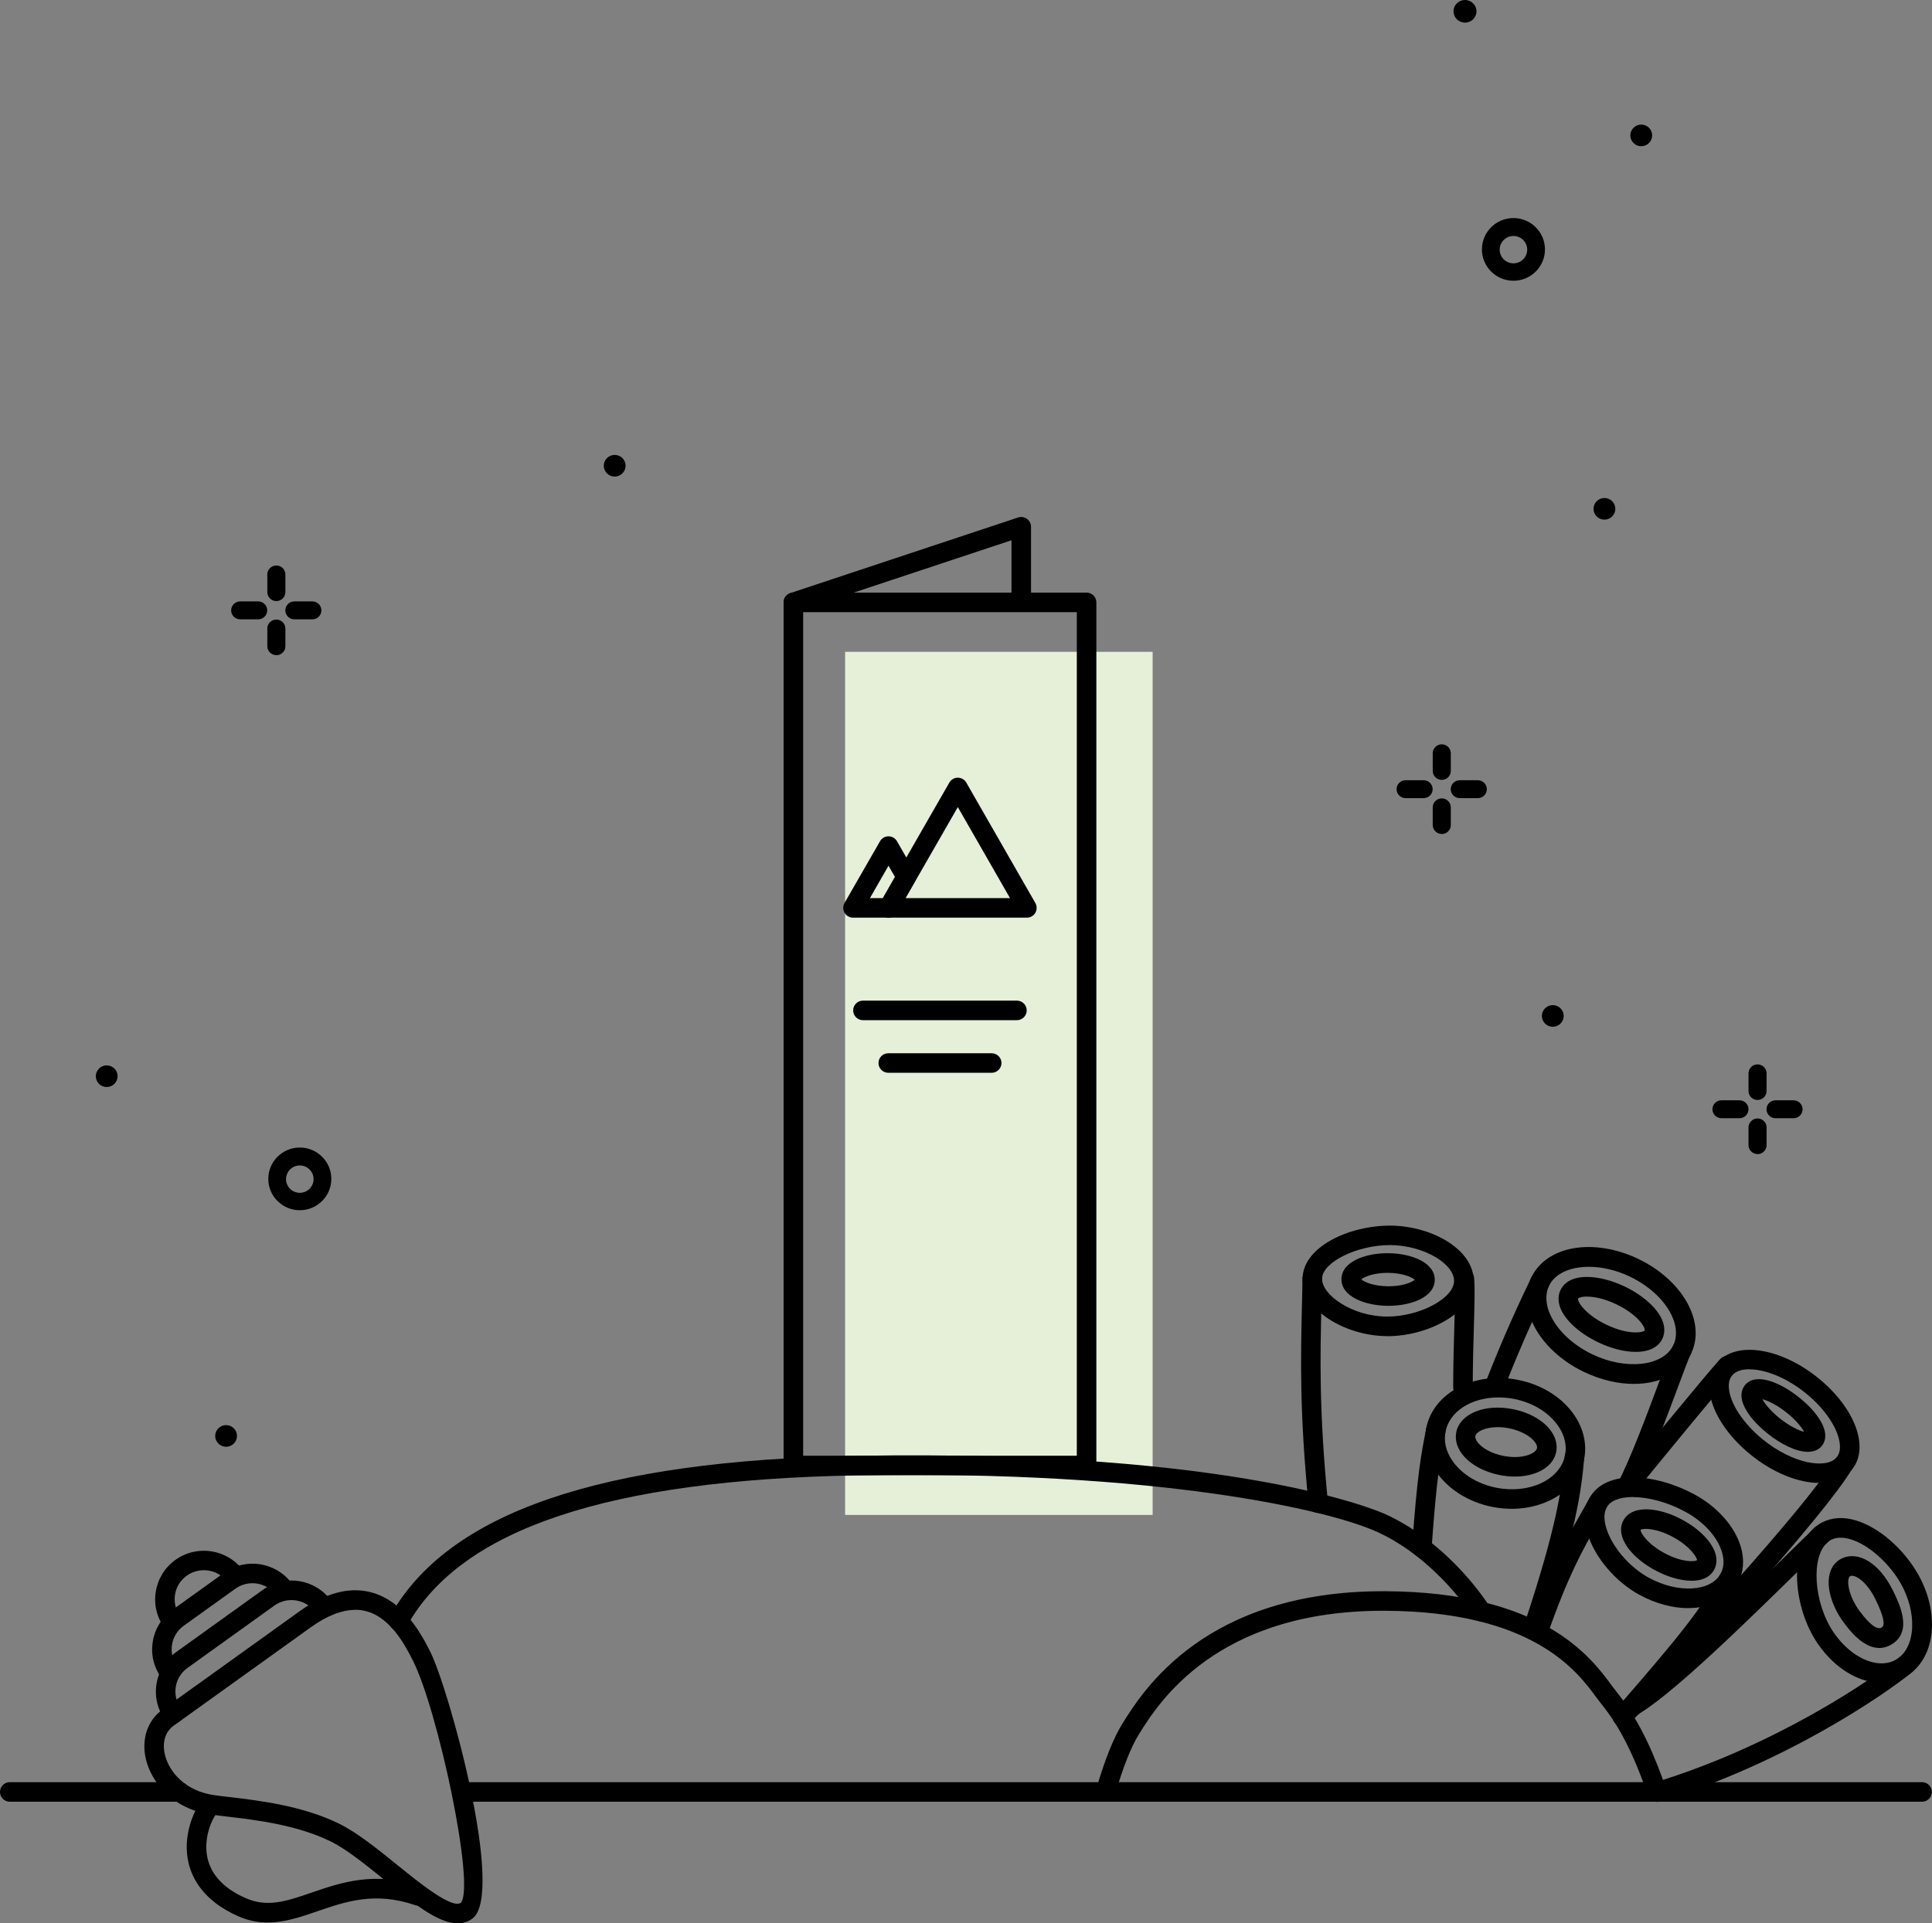<?xml version="1.0" encoding="UTF-8"?><svg id="a" xmlns="http://www.w3.org/2000/svg" width="237.21" height="236.21" viewBox="0 0 237.21 236.21"><rect x="0" y="0" width="237.21" height="236.21" fill="#808080" stroke="none"/><g><rect x="103.76" y="80.05" width="37.76" height="106" fill="#e6efd8"/><path d="M133.41,181.18h-36c-.66,0-1.2-.54-1.2-1.2V73.98c0-.66,.54-1.2,1.2-1.2h36c.66,0,1.2,.54,1.2,1.2v106c0,.66-.54,1.2-1.2,1.2Zm-34.8-2.4h33.6V75.18h-33.6v103.6Z"/><path d="M97.41,75.18c-.5,0-.97-.32-1.14-.82-.21-.63,.13-1.31,.76-1.52l27.98-9.29c.36-.12,.77-.06,1.08,.17,.31,.23,.5,.59,.5,.97v9.1c0,.66-.54,1.2-1.2,1.2s-1.2-.54-1.2-1.2v-7.44l-26.4,8.76c-.12,.04-.25,.06-.38,.06Z"/><path d="M124.86,125.29h-18.91c-.66,0-1.2-.54-1.2-1.2s.54-1.2,1.2-1.2h18.91c.66,0,1.2,.54,1.2,1.2s-.54,1.2-1.2,1.2Z"/><path d="M121.76,131.75h-12.7c-.66,0-1.2-.54-1.2-1.2s.54-1.2,1.2-1.2h12.7c.66,0,1.2,.54,1.2,1.2s-.54,1.2-1.2,1.2Z"/><g><path d="M126.08,112.7h-16.97c-.43,0-.82-.23-1.04-.6-.21-.37-.22-.83,0-1.2l8.49-14.79c.21-.37,.61-.6,1.04-.6h0c.43,0,.83,.23,1.04,.6l8.48,14.79c.21,.37,.21,.83,0,1.2-.21,.37-.61,.6-1.04,.6Zm-14.9-2.4h12.83l-6.41-11.18-6.42,11.18Z"/><path d="M109.08,112.7h-4.35c-.43,0-.82-.23-1.04-.6-.21-.37-.22-.83,0-1.2l4.36-7.59c.21-.37,.61-.6,1.04-.6h0c.43,0,.83,.23,1.04,.6l2.18,3.8c.21,.37,.21,.82,0,1.19l-2.18,3.8c-.21,.37-.61,.6-1.04,.6Zm-2.28-2.4h1.59l1.49-2.6-.79-1.38-2.28,3.98Z"/></g></g><path d="M181.28,1.39c0,.77-.63,1.39-1.41,1.39s-1.41-.62-1.41-1.39,.63-1.39,1.41-1.39,1.41,.62,1.41,1.39h0Z"/><path d="M185.82,34.48c-2.14,0-3.87-1.73-3.87-3.85,0-2.13,1.73-3.85,3.87-3.85,2.14,0,3.87,1.73,3.87,3.85s-1.73,3.85-3.87,3.85h0Zm0-5.5c-.93,0-1.69,.75-1.69,1.68s.76,1.68,1.69,1.68,1.69-.75,1.69-1.68-.76-1.68-1.69-1.68h0Z"/><g><path d="M215.79,135.09c-.61,0-1.11-.49-1.11-1.1h0v-2.17c0-.61,.5-1.1,1.11-1.1s1.11,.49,1.11,1.1h0v2.2c-.02,.6-.51,1.07-1.11,1.07Z"/><path d="M215.79,141.73c-.61,0-1.11-.49-1.11-1.1h0v-2.17c0-.61,.5-1.1,1.11-1.1s1.11,.49,1.11,1.1h0v2.2c-.01,.6-.51,1.08-1.11,1.08Z"/><path d="M213.57,137.33h-2.21c-.61,0-1.11-.49-1.11-1.1,0-.61,.5-1.1,1.11-1.1h2.21c.61,0,1.11,.49,1.11,1.1,0,.61-.5,1.1-1.11,1.1Z"/><path d="M220.21,137.33h-2.21c-.61,0-1.11-.49-1.11-1.1,0-.61,.5-1.1,1.11-1.1h2.21c.61,0,1.11,.49,1.11,1.1,0,.61-.5,1.1-1.11,1.1Z"/></g><g><path d="M177.02,95.78c-.61,0-1.11-.49-1.11-1.1h0v-2.17c0-.61,.5-1.1,1.11-1.1s1.11,.49,1.11,1.1h0v2.2c-.02,.6-.51,1.07-1.11,1.07Z"/><path d="M177.02,102.42c-.61,0-1.11-.49-1.11-1.1h0v-2.17c0-.61,.5-1.1,1.11-1.1s1.11,.49,1.11,1.1h0v2.2c-.01,.6-.51,1.08-1.11,1.08Z"/><path d="M174.79,98.02h-2.21c-.61,0-1.11-.49-1.11-1.1,0-.61,.5-1.1,1.11-1.1h2.21c.61,0,1.11,.49,1.11,1.1,0,.61-.5,1.1-1.11,1.1Z"/><path d="M181.44,98.02h-2.21c-.61,0-1.11-.49-1.11-1.1,0-.61,.5-1.1,1.11-1.1h2.21c.61,0,1.11,.49,1.11,1.1,0,.61-.5,1.1-1.11,1.1Z"/></g><g><path d="M33.93,73.82c-.61,0-1.11-.49-1.11-1.1h0v-2.17c0-.61,.5-1.1,1.11-1.1s1.11,.49,1.11,1.1h0v2.2c-.02,.6-.51,1.07-1.11,1.07Z"/><path d="M33.93,80.46c-.61,0-1.11-.49-1.11-1.1h0v-2.17c0-.61,.5-1.1,1.11-1.1s1.11,.49,1.11,1.1h0v2.2c-.01,.6-.51,1.08-1.11,1.08Z"/><path d="M31.7,76.06h-2.21c-.61,0-1.11-.49-1.11-1.1,0-.61,.5-1.1,1.11-1.1h2.21c.61,0,1.11,.49,1.11,1.1,0,.61-.5,1.1-1.11,1.1Z"/><path d="M38.35,76.06h-2.21c-.61,0-1.11-.49-1.11-1.1,0-.61,.5-1.1,1.11-1.1h2.21c.61,0,1.11,.49,1.11,1.1,0,.61-.5,1.1-1.11,1.1Z"/></g><path d="M36.81,148.63c-2.14,0-3.87-1.73-3.87-3.85s1.73-3.85,3.87-3.85,3.87,1.73,3.87,3.85c0,2.13-1.74,3.85-3.87,3.85Zm0-5.5c-.93,0-1.69,.75-1.69,1.68s.76,1.68,1.69,1.68,1.69-.75,1.69-1.68-.76-1.68-1.69-1.68Z"/><path d="M202.85,16.63c0,.73-.6,1.33-1.34,1.33s-1.34-.6-1.34-1.33,.6-1.33,1.34-1.33c.73,0,1.33,.58,1.34,1.31,0,0,0,.01,0,.02Z"/><path d="M76.81,57.2c0,.73-.6,1.33-1.34,1.33s-1.34-.6-1.34-1.33,.6-1.33,1.34-1.33c.73,0,1.33,.58,1.34,1.31,0,0,0,.01,0,.02Z"/><path d="M198.33,62.49c0,.73-.6,1.33-1.34,1.33s-1.34-.6-1.34-1.33,.6-1.33,1.34-1.33c.73,0,1.33,.58,1.34,1.31,0,0,0,.01,0,.02Z"/><path d="M191.99,124.77c0,.73-.6,1.33-1.34,1.33s-1.34-.6-1.34-1.33,.6-1.33,1.34-1.33c.73,0,1.33,.58,1.34,1.31,0,0,0,.01,0,.02Z"/><path d="M29.1,176.35c0,.73-.6,1.33-1.34,1.33s-1.34-.6-1.34-1.33,.6-1.33,1.34-1.33c.73,0,1.33,.58,1.34,1.31,0,0,0,.01,0,.02Z"/><path d="M14.44,132.17c0,.73-.6,1.33-1.34,1.33s-1.34-.6-1.34-1.33,.6-1.33,1.34-1.33c.73,0,1.33,.58,1.34,1.31,0,0,0,.01,0,.02Z"/><path d="M235.99,221.27H57c-.66,0-1.2-.54-1.2-1.2s.54-1.2,1.2-1.2H235.99c.66,0,1.2,.54,1.2,1.2s-.54,1.2-1.2,1.2Z"/><path d="M22.06,221.27H1.2c-.66,0-1.2-.54-1.2-1.2s.54-1.2,1.2-1.2H22.06c.66,0,1.2,.54,1.2,1.2s-.54,1.2-1.2,1.2Z"/><path d="M48.94,200.27c-.2,0-.4-.05-.58-.15-.58-.32-.79-1.05-.47-1.63,7.06-12.71,25.85-19.16,57.42-19.7,46.76-.8,64.08,6.84,64.79,7.17,7.97,3.64,12.6,11.03,12.79,11.34,.35,.56,.17,1.3-.39,1.65-.56,.35-1.3,.17-1.65-.39-.04-.07-4.46-7.09-11.75-10.42-5.88-2.68-26.76-7.6-63.75-6.95-30.64,.53-48.75,6.57-55.36,18.47-.22,.39-.63,.62-1.05,.62Z"/><path d="M203.45,221.28c-.5,0-.96-.31-1.13-.81-1.73-5.01-3.48-8.46-5.68-11.17-.2-.25-.42-.54-.67-.88-2.31-3.14-7.73-10.5-25.86-10.6-.1,0-.19,0-.29,0-20.54,0-27.62,11.38-29.96,15.13-.99,1.58-1.98,4.09-2.96,7.46-.19,.64-.85,1-1.49,.82-.64-.18-1-.85-.82-1.49,1.04-3.58,2.12-6.29,3.22-8.06,2.51-4.03,10.13-16.26,32-16.26,.1,0,.2,0,.3,0,19.34,.1,25.25,8.14,27.78,11.58,.23,.31,.42,.57,.6,.79,3.05,3.77,4.85,8.34,6.08,11.9,.22,.63-.12,1.31-.74,1.53-.13,.04-.26,.07-.39,.07Z"/><g><path d="M21.24,211.72c-.37,0-.74-.17-.97-.5-.94-1.29-1.31-2.87-1.05-4.44,.26-1.57,1.11-2.96,2.41-3.89l10.67-7.66c2.68-1.92,6.42-1.32,8.35,1.35,.39,.54,.27,1.29-.27,1.68-.54,.39-1.29,.27-1.68-.27-1.16-1.6-3.4-1.96-5.01-.81l-10.67,7.66c-.78,.56-1.29,1.38-1.44,2.32-.15,.94,.07,1.88,.63,2.65,.39,.54,.27,1.29-.27,1.67-.21,.15-.46,.23-.7,.23Z"/><path d="M56.2,236.21c-2.42,0-5.49-2.49-8.94-5.29-2.31-1.87-4.69-3.81-6.7-4.79h0c-4.14-2.03-9.26-2.63-12.65-3.03-.71-.08-1.36-.16-1.91-.24-4.9-.69-7.41-4.06-8.07-6.74-.61-2.46,.15-4.81,1.98-6.13l16.82-12.07c3.12-2.24,6.05-3.05,8.7-2.4,4.2,1.02,6.43,5.42,7.38,7.3,2.31,4.55,9.27,29.87,5.17,32.82-.54,.39-1.14,.57-1.78,.57Zm-12.58-38.5c-1.65,0-3.49,.72-5.49,2.16l-16.82,12.07c-1.03,.74-1.43,2.09-1.05,3.6,.48,1.95,2.36,4.41,6.07,4.93,.54,.08,1.17,.15,1.86,.23,3.55,.42,8.92,1.05,13.43,3.26h0c2.25,1.11,4.75,3.13,7.16,5.08,2.67,2.16,6.7,5.44,7.81,4.64,1.77-2.15-2.84-23.73-5.9-29.75-.88-1.74-2.7-5.32-5.82-6.08-.4-.1-.81-.15-1.24-.15Z"/><path d="M20.78,206.54c-.37,0-.74-.17-.97-.5-.94-1.29-1.31-2.87-1.05-4.44,.26-1.58,1.11-2.96,2.41-3.89l6.34-4.55c2.68-1.92,6.42-1.32,8.35,1.35,.39,.54,.27,1.29-.27,1.68-.54,.39-1.29,.27-1.68-.27-1.16-1.6-3.4-1.96-5.01-.81l-6.34,4.55c-.78,.56-1.29,1.38-1.44,2.32-.15,.94,.07,1.88,.63,2.65,.39,.54,.27,1.29-.27,1.68-.21,.15-.46,.23-.7,.23Z"/><path d="M21.15,200.4c-.37,0-.74-.17-.97-.5-.94-1.29-1.31-2.87-1.05-4.44,.26-1.57,1.11-2.96,2.41-3.89,2.68-1.92,6.42-1.31,8.35,1.35,.39,.54,.27,1.29-.27,1.67-.54,.39-1.29,.27-1.68-.27-1.15-1.6-3.4-1.96-5.01-.81-.78,.56-1.29,1.38-1.44,2.32-.15,.94,.07,1.88,.63,2.65,.39,.54,.27,1.29-.27,1.67-.21,.15-.46,.23-.7,.23Z"/><path d="M32.9,236.11c-1.19,0-2.42-.22-3.71-.8-4.18-1.86-5.6-4.59-6.05-6.56-.75-3.26,.64-6.44,1.69-7.68,.43-.5,1.19-.57,1.69-.14s.57,1.19,.14,1.69c-.61,.71-1.74,3.11-1.18,5.59,.48,2.09,2.05,3.74,4.68,4.9,2.68,1.19,5.06,.37,8.08-.67,3.68-1.26,7.84-2.7,13.54-.73,.63,.22,.96,.9,.74,1.53-.22,.63-.9,.96-1.53,.74-4.92-1.69-8.51-.46-11.98,.73-2.06,.71-4.04,1.39-6.13,1.39Z"/></g><g><path d="M200.6,169.96c-1.93,0-4.04-.48-6.12-1.47-3.19-1.53-5.66-4.05-6.6-6.74-.61-1.74-.56-3.42,.15-4.89,1.88-3.89,7.65-4.87,13.14-2.24,3.19,1.53,5.66,4.05,6.6,6.74,.61,1.74,.56,3.43-.15,4.89h0c-1.17,2.42-3.84,3.71-7.02,3.71Zm-5.53-14.38c-2.26,0-4.14,.8-4.88,2.33-.53,1.1-.32,2.27-.05,3.05,.74,2.11,2.75,4.11,5.37,5.37,4.14,1.98,8.69,1.47,9.94-1.12h0c.53-1.11,.32-2.27,.05-3.05-.74-2.11-2.75-4.11-5.37-5.37-1.7-.82-3.48-1.21-5.06-1.21Z"/><path d="M200.85,166.03c-1.44,0-3.12-.45-4.65-1.19-2.33-1.12-4.12-2.77-4.66-4.31-.33-.95-.15-1.67,.06-2.1,1.08-2.24,4.79-1.91,7.9-.42,2.33,1.12,4.12,2.77,4.66,4.31,.33,.95,.15,1.67-.06,2.1h0c-.55,1.13-1.77,1.61-3.25,1.61Zm2.17-2.13h0Zm-8.15-4.67c-.66,0-1.06,.14-1.11,.25-.13,.33,.85,1.95,3.48,3.21,2.77,1.33,4.58,.94,4.7,.7,0-.01,.01-.1-.04-.26-.26-.75-1.45-1.99-3.43-2.94-1.53-.73-2.77-.95-3.59-.95Z"/><path d="M170.33,164.09h-.09c-4.89-.03-10.34-3.06-10.31-7.06,.03-3.88,5.68-6.54,10.83-6.51,2.4,.02,4.88,.69,6.8,1.85,2.19,1.32,3.39,3.08,3.38,4.96h0c-.03,3.89-5.61,6.77-10.61,6.77Zm.33-11.18c-4.05,0-8.32,2.11-8.34,4.13-.01,2.02,3.72,4.62,7.93,4.65h.07c3.99,0,8.2-2.24,8.21-4.38,0-.98-.8-2.03-2.22-2.89-1.56-.94-3.6-1.49-5.58-1.51-.03,0-.05,0-.08,0Zm9.08,4.4h0Z"/><path d="M170.48,160.37h-.07c-2.85-.02-5.72-1.15-5.71-3.27s2.9-3.22,5.75-3.19c2.85,.02,5.72,1.15,5.71,3.27-.01,2.1-2.86,3.19-5.68,3.19Zm-3.33-3.25c.31,.3,1.44,.83,3.27,.85h.06c1.79,0,2.9-.51,3.22-.8-.31-.3-1.44-.83-3.27-.85h-.06c-1.79,0-2.9,.51-3.22,.8Zm6.62,.14h0Z"/><path d="M185.61,185.3c-.77,0-1.56-.08-2.35-.23-2.96-.58-5.5-2.19-6.98-4.4-1.1-1.65-1.52-3.54-1.16-5.32,.86-4.3,5.9-6.95,11.24-5.89,2.96,.58,5.5,2.19,6.98,4.4,1.1,1.65,1.52,3.54,1.16,5.32-.73,3.66-4.49,6.12-8.89,6.12Zm-1.63-13.68c-3.26,0-6,1.67-6.5,4.19-.23,1.17,.04,2.39,.8,3.52,1.13,1.68,3.11,2.92,5.45,3.38,4.05,.8,7.83-.99,8.43-4,.23-1.17-.04-2.39-.8-3.52-1.13-1.68-3.11-2.92-5.45-3.38-.65-.13-1.3-.19-1.92-.19Z"/><path d="M185.98,181.34c-.6,0-1.22-.06-1.85-.19-2.09-.41-3.88-1.46-4.77-2.79-.53-.79-.72-1.65-.56-2.47,.45-2.27,3.5-3.52,6.94-2.83,2.1,.41,3.88,1.46,4.77,2.79,.53,.79,.72,1.65,.56,2.47h0c-.37,1.85-2.46,3.02-5.09,3.02Zm-2.09-6.07c-1.56,0-2.63,.56-2.74,1.09-.05,.24,.08,.49,.2,.67,.53,.79,1.8,1.49,3.24,1.77,2.28,.45,3.99-.27,4.12-.95h0c.05-.24-.08-.49-.2-.67-.53-.79-1.8-1.49-3.24-1.77-.49-.1-.96-.14-1.38-.14Z"/><path d="M223.37,182.12c-2.54,0-5.68-1.22-8.48-3.51-2.95-2.41-4.82-5.39-5.01-7.99-.1-1.35,.28-2.52,1.08-3.39,2.36-2.56,7.78-1.66,12.33,2.05,2.95,2.41,4.82,5.4,5.01,8,.1,1.35-.28,2.52-1.08,3.39-.91,.98-2.26,1.45-3.84,1.45Zm-8.57-13.96c-.93,0-1.66,.24-2.08,.7-.35,.38-.5,.91-.45,1.59,.13,1.89,1.76,4.37,4.13,6.3,3.75,3.06,7.78,3.66,9.05,2.29,.35-.38,.5-.91,.45-1.59-.13-1.89-1.76-4.37-4.13-6.3-2.5-2.04-5.12-2.98-6.97-2.98Z"/><path d="M221.96,178.3c-1.47,0-3.38-.99-4.98-2.28-1.9-1.53-3.09-3.22-3.16-4.52-.03-.59,.16-1.13,.54-1.52,1.37-1.4,4.29-.17,6.58,1.68,1.9,1.53,3.09,3.23,3.16,4.52,.04,.59-.15,1.13-.53,1.52,0,0,0,0,0,0-.41,.42-.96,.6-1.6,.6Zm.74-1.44h0Zm-6.31-5.02c.28,.52,.91,1.36,2.09,2.32,1.26,1.01,2.38,1.52,3.03,1.69-.28-.52-.91-1.36-2.09-2.32-1.26-1.01-2.38-1.52-3.03-1.69Z"/><path d="M161.85,185.8c-.61,0-1.13-.46-1.19-1.08-1.12-11.39-.96-17.9-.8-24.81,.02-.96,.05-1.92,.06-2.9,.01-.66,.58-1.16,1.22-1.18,.66,.01,1.19,.56,1.18,1.22-.02,.99-.04,1.95-.07,2.91-.16,6.83-.31,13.28,.79,24.52,.06,.66-.42,1.25-1.08,1.31-.04,0-.08,0-.12,0Z"/><path d="M179.62,171.6h0c-.66,0-1.2-.54-1.2-1.21,.01-3.12,.09-5.72,.15-7.81,.07-2.49,.13-4.28,.03-5.46-.05-.66,.44-1.24,1.1-1.29,.65-.06,1.24,.44,1.29,1.1,.11,1.31,.05,3.16-.02,5.72-.06,2.07-.14,4.66-.15,7.75,0,.66-.54,1.2-1.2,1.2Z"/><path d="M183.53,171.36c-.15,0-.29-.03-.44-.08-.62-.24-.92-.94-.68-1.55,2.19-5.61,4.15-9.82,5.62-12.87,.29-.6,1.01-.85,1.6-.56,.6,.29,.85,1.01,.56,1.6-.93,1.93-3.11,6.45-5.55,12.69-.18,.47-.64,.76-1.12,.76Z"/><path d="M199.73,183.81c-.27,0-.53-.09-.76-.27-.51-.42-.59-1.17-.17-1.69,1.09-1.34,10.72-13.14,12.41-14.95,.45-.49,1.21-.51,1.7-.06,.48,.45,.51,1.21,.06,1.7-1.33,1.42-8.36,9.99-12.31,14.83-.24,.29-.58,.44-.93,.44Z"/><path d="M199.73,183.81c-.19,0-.38-.04-.56-.14-.59-.31-.81-1.03-.5-1.62,1.5-2.86,3.57-8.39,5.07-12.43,.82-2.2,1.41-3.79,1.71-4.42,.29-.6,1.01-.85,1.6-.56,.6,.29,.85,1.01,.56,1.6-.26,.53-.89,2.23-1.63,4.21-1.53,4.1-3.62,9.72-5.2,12.71-.21,.41-.63,.64-1.06,.64Z"/><path d="M199.2,212.01c-.31,0-.62-.12-.86-.36-.46-.47-.45-1.23,.02-1.7,6.52-6.36,23.8-25.36,26.93-30.7,.33-.57,1.07-.77,1.64-.43,.57,.33,.76,1.07,.43,1.64-3.28,5.59-20.56,24.6-27.33,31.21-.23,.23-.54,.34-.84,.34Z"/><path d="M174.57,191.27s-.06,0-.08,0c-.66-.05-1.16-.62-1.11-1.28,.63-9.06,1.13-11.52,1.75-14.64,.13-.65,.75-1.07,1.41-.94,.65,.13,1.07,.76,.94,1.41-.61,3.03-1.08,5.43-1.71,14.33-.04,.63-.57,1.12-1.2,1.12Z"/><path d="M188.19,201.37c-.13,0-.25-.02-.38-.06-.63-.21-.97-.89-.76-1.52,4.06-12.14,4.73-17,5.07-20.95,.06-.66,.64-1.16,1.3-1.09,.66,.06,1.15,.64,1.09,1.3-.35,4.09-1.04,9.12-5.19,21.51-.17,.5-.64,.82-1.14,.82Z"/><path d="M207.31,197.5c-1.89,0-3.97-.53-5.99-1.62-2.98-1.61-5.56-4.66-6.42-7.58-.48-1.64-.4-3.13,.25-4.31,1.97-3.6,8.1-3.05,12.91-.45,2.81,1.53,4.93,3.92,5.67,6.41,.48,1.61,.35,3.16-.36,4.46-1.11,2.02-3.38,3.08-6.05,3.08Zm-6.82-13.65c-1.55,0-2.76,.42-3.23,1.29-.42,.77-.26,1.78-.05,2.49,.68,2.31,2.84,4.84,5.26,6.15,3.56,1.93,7.58,1.7,8.79-.51,.51-.93,.37-1.95,.17-2.63-.56-1.89-2.24-3.75-4.51-4.98-2.19-1.19-4.56-1.8-6.42-1.8Z"/><path d="M207.67,194.13c-1.38,0-3.01-.5-4.47-1.29-2.1-1.14-3.61-2.69-4.04-4.15-.27-.9-.06-1.57,.16-1.97h0c1.11-2.02,4.49-1.57,7.26-.06,2.07,1.12,3.62,2.71,4.04,4.15,.27,.9,.06,1.57-.16,1.97-.52,.96-1.55,1.36-2.79,1.36Zm-6.24-6.25c0,.39,.83,1.72,2.91,2.85,2.16,1.17,3.77,1.09,4.02,.87,.02-.28-.79-1.66-2.94-2.83-2.09-1.13-3.67-1.1-4-.89Z"/><path d="M199.2,212.01c-.28,0-.56-.1-.79-.29-.5-.43-.55-1.19-.12-1.69,7.94-9.13,10.6-12.43,12.96-16.76,.32-.58,1.04-.79,1.63-.48,.58,.32,.79,1.05,.48,1.63-2.47,4.52-5.19,7.9-13.26,17.18-.24,.27-.57,.41-.91,.41Z"/><path d="M188.82,201.69c-.13,0-.26-.02-.4-.07-.62-.22-.96-.9-.74-1.53,2.64-7.55,4.53-10.88,6.35-14.09,.37-.66,.75-1.32,1.13-2.02,.32-.58,1.05-.8,1.63-.48,.58,.32,.8,1.05,.48,1.63-.39,.71-.77,1.38-1.15,2.05-1.85,3.26-3.6,6.35-6.17,13.7-.17,.49-.64,.8-1.13,.8Z"/><path d="M231.05,206.68c-.31,0-.62-.02-.94-.07-2.59-.35-5.12-2.1-6.95-4.78-2.92-4.27-3.67-11.45-.28-14.3h0c1.05-.88,2.41-1.24,3.92-1.04,2.74,.38,5.91,2.66,8.06,5.82,3.16,4.62,3.13,10.34-.06,13.02-1.05,.89-2.34,1.34-3.75,1.34Zm-6.63-17.31c-2.12,1.78-1.75,7.49,.71,11.11,1.43,2.09,3.41,3.5,5.3,3.76,.76,.1,1.87,.06,2.82-.74,2.18-1.83,2.01-6.34-.37-9.83-1.76-2.58-4.34-4.51-6.41-4.79-.84-.11-1.51,.05-2.05,.5h0Z"/><path d="M230.73,202.39c-2.04,0-3.72-2.27-4.36-3.13-1.46-1.97-2.14-4.31-1.73-5.96,.22-.87,.74-1.55,1.49-1.9h0c2.08-.99,4.67,.63,6.29,3.95,.79,1.61,2.43,4.95-.09,6.55-.55,.35-1.09,.49-1.6,.49Zm-3.34-8.87c-.09,0-.16,.02-.23,.05h0s-.13,.06-.19,.31c-.2,.78,.21,2.43,1.33,3.95,1.26,1.7,2.18,2.39,2.74,2.04,.47-.3,.21-1.46-.78-3.47-.94-1.92-2.2-2.88-2.88-2.88Zm-.75-1.04h0Z"/><path d="M203.45,221.28c-.51,0-.99-.33-1.15-.85-.19-.63,.17-1.3,.8-1.5,14.79-4.5,26.79-12.67,30.16-15.44,.51-.42,1.27-.35,1.69,.17s.35,1.27-.17,1.69c-3.48,2.85-15.82,11.27-30.98,15.88-.12,.04-.23,.05-.35,.05Z"/><path d="M200.18,210.88c-.43,0-.84-.23-1.06-.63-.31-.58-.09-1.31,.49-1.62,3.88-2.07,13.63-11.65,20.08-17.98,1.16-1.13,2.21-2.17,3.12-3.05,.47-.46,1.23-.45,1.7,.02,.46,.48,.45,1.24-.02,1.7-.9,.88-1.96,1.91-3.11,3.04-6.94,6.82-16.44,16.15-20.63,18.39-.18,.1-.37,.14-.56,.14Z"/></g></svg>